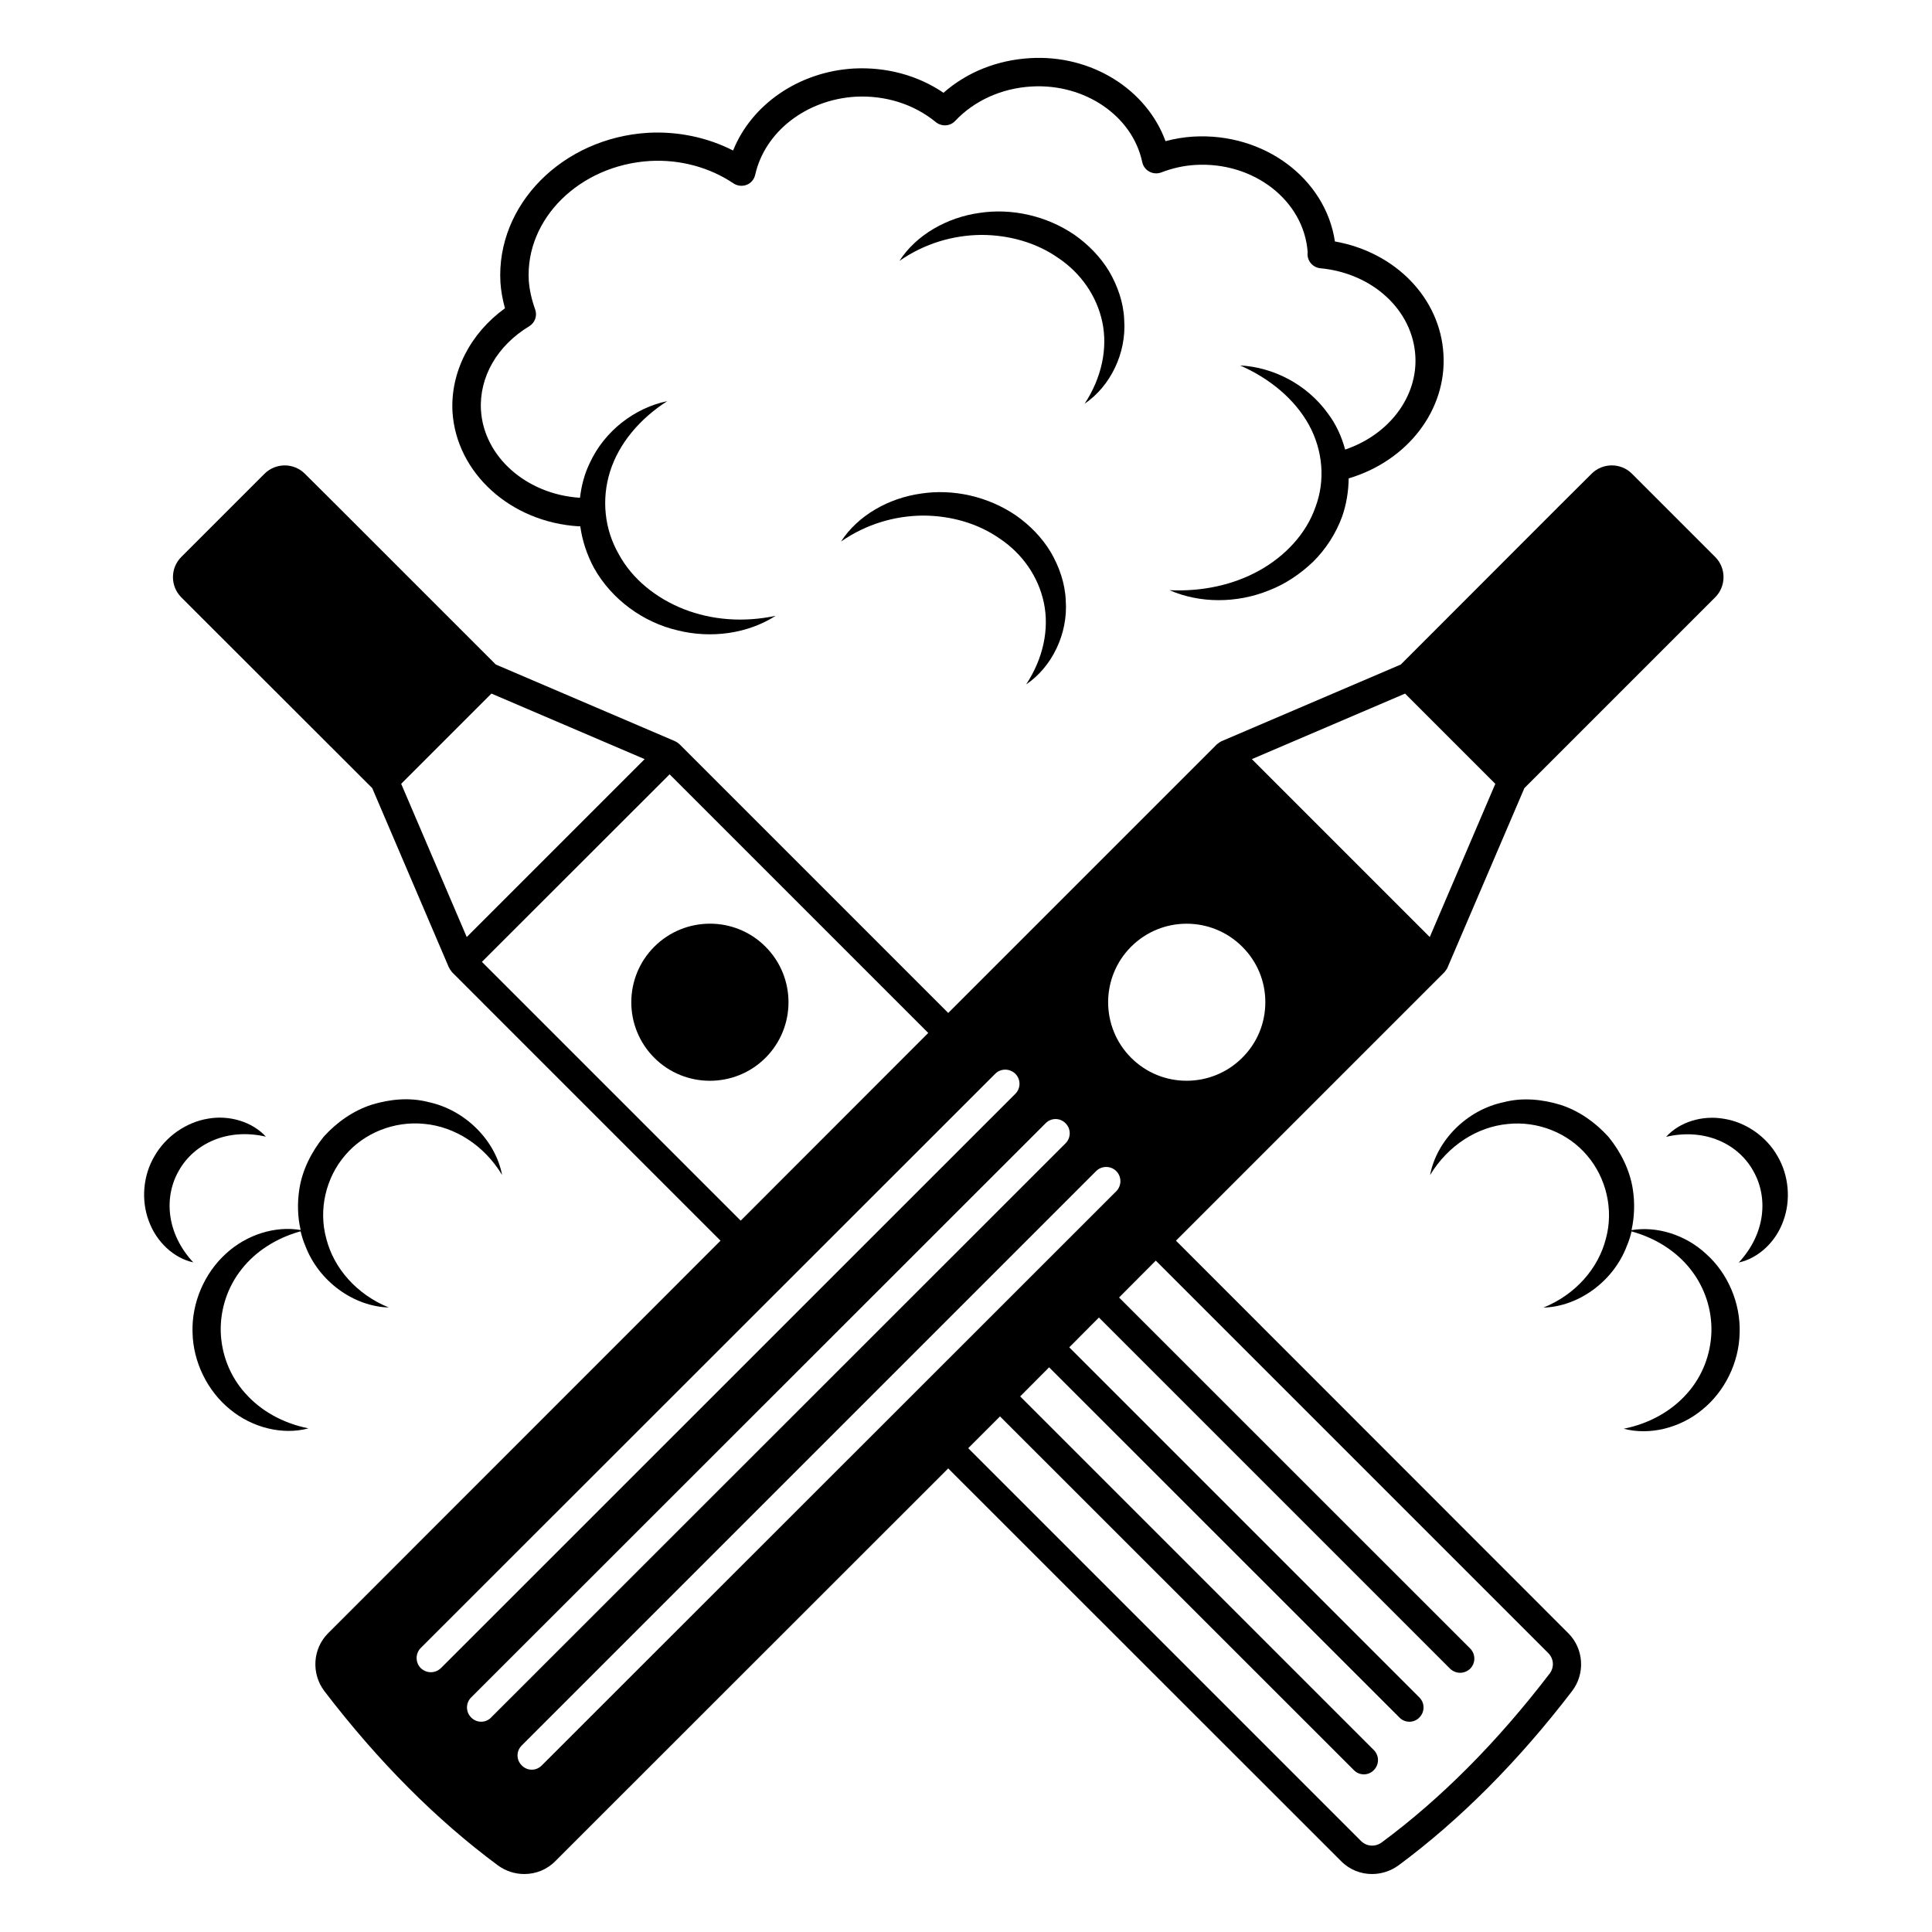 <?xml version="1.0" encoding="UTF-8"?>
<!-- Uploaded to: SVG Repo, www.svgrepo.com, Generator: SVG Repo Mixer Tools -->
<svg fill="#000000" width="800px" height="800px" version="1.1" viewBox="144 144 512 512" xmlns="http://www.w3.org/2000/svg">
 <g>
  <path d="m297.32 283.48h0.227c0.074 0 0.152-0.039 0.227-0.039 0.527 3.871 1.805 7.672 3.648 11.09 4.738 8.422 13.086 14.398 22.07 16.504 8.949 2.258 18.688 0.902 26.055-3.836-8.535 1.805-16.918 1.129-24.324-1.766-7.332-2.894-13.688-7.973-17.258-14.59-3.762-6.543-4.625-14.477-2.293-21.883s7.82-13.949 15.152-18.648c-8.535 1.766-16.617 7.82-20.566 16.469-1.391 2.859-2.18 5.977-2.559 9.137-14.211-0.902-25.492-10.902-26.242-23.234-0.488-8.762 4.285-17.07 12.785-22.219 1.543-0.941 2.18-2.781 1.578-4.473-0.977-2.707-1.504-5.227-1.691-7.633-0.941-16.355 13.461-30.566 32.109-31.695 7.894-0.453 15.793 1.656 22.145 5.941 1.016 0.676 2.332 0.828 3.496 0.375 1.164-0.453 1.992-1.465 2.258-2.668 2.559-11.391 13.496-19.891 26.582-20.68 7.894-0.414 15.453 1.957 21.281 6.731 1.543 1.242 3.762 1.129 5.113-0.301 5.113-5.414 12.332-8.684 20.266-9.137 14.098-0.828 26.73 7.781 29.328 20.039 0.227 1.09 0.902 1.992 1.879 2.519 0.977 0.527 2.106 0.602 3.121 0.227 3.047-1.164 5.977-1.805 8.949-1.992 15.527-0.977 28.949 9.438 29.891 23.16 0 0.152-0.039 0.34-0.039 0.453 0 1.957 1.465 3.57 3.422 3.762 13.836 1.316 24.438 11.09 25.152 23.234 0.641 10.828-6.957 20.867-18.609 24.816-0.941-3.535-2.481-6.844-4.664-9.699-5.566-7.672-14.477-12.145-23.16-12.594 7.934 3.496 14.477 8.949 18.234 15.754 3.723 6.805 4.363 14.777 1.73 21.77-2.445 7.07-8.008 12.973-14.852 16.805-6.918 3.836-15.152 5.641-23.836 5.227 8.008 3.496 17.746 3.535 26.32 0.074 4.324-1.656 8.309-4.324 11.73-7.594 3.383-3.348 6.055-7.481 7.707-11.992 1.129-3.234 1.691-6.691 1.73-10.113 15.68-4.664 26.02-18.199 25.117-32.938-0.863-14.891-12.785-27.031-28.762-29.852-2.481-16.617-18.723-28.914-37.598-27.785-2.445 0.152-4.887 0.562-7.293 1.203-5-13.688-19.625-23.012-35.98-21.996-8.684 0.527-16.656 3.723-22.859 9.176-6.805-4.625-15.152-6.879-23.801-6.43-14.59 0.863-27.07 9.551-31.957 21.73-6.844-3.496-14.664-5.113-22.484-4.699-22.785 1.355-40.344 19.137-39.176 39.664 0.152 2.258 0.562 4.512 1.203 6.844-9.211 6.656-14.477 16.918-13.91 27.445 1.035 16.199 15.359 29.207 33.406 30.336z"/>
  <path d="m441.92 228.66c-0.188-4.473-1.73-8.875-3.984-12.746-2.332-3.871-5.566-7.144-9.211-9.699-7.406-5.039-16.617-7.106-25.191-5.789-8.574 1.203-16.695 5.789-21.168 12.707 6.731-4.664 14.25-6.805 21.656-6.879 7.371 0 14.625 2.031 20.453 6.129 5.902 3.949 10.188 10 11.656 16.996 1.465 6.992-0.188 14.777-4.699 21.617 6.766-4.59 11.164-13.348 10.488-22.336z"/>
  <path d="m426.43 303.04c-0.188-4.473-1.73-8.875-3.984-12.746-2.332-3.871-5.566-7.144-9.211-9.699-7.406-5.039-16.617-7.106-25.191-5.789-8.574 1.203-16.695 5.789-21.168 12.707 6.731-4.664 14.25-6.805 21.656-6.879 7.371 0 14.625 2.031 20.453 6.129 5.902 3.949 10.188 10 11.656 16.996 1.465 6.992-0.188 14.777-4.699 21.617 6.766-4.555 11.164-13.352 10.488-22.336z"/>
  <path d="m455.64 472.79 71.211-71.211c0.039-0.039 0.039-0.074 0.074-0.113 0.262-0.34 0.527-0.676 0.715-1.09v-0.039l20.34-47.484 50.57-50.57c2.934-2.934 2.934-7.746 0-10.68l-22.07-22.07c-2.934-2.934-7.746-2.934-10.68 0l-8.273 8.234-42.297 42.336-47.559 20.344c-0.375 0.188-0.715 0.414-1.055 0.715-0.039 0.039-0.074 0.039-0.113 0.074l-71.211 71.207-71.207-71.207c-0.039-0.074-0.113-0.074-0.188-0.152-0.262-0.227-0.562-0.453-0.902-0.602-0.074-0.039-0.152-0.074-0.227-0.113l-47.375-20.266-42.332-42.332-8.273-8.234c-2.934-2.934-7.707-2.934-10.68 0l-22.07 22.07c-2.934 2.934-2.934 7.746 0 10.68l8.273 8.273 42.336 42.297 20.266 47.41c0.039 0.113 0.113 0.188 0.152 0.262 0.152 0.34 0.34 0.602 0.562 0.863 0.039 0.039 0.074 0.113 0.113 0.188l71.207 71.211-103.96 104c-4.137 4.098-4.551 10.715-1.016 15.379 14.211 18.574 29.664 34.102 45.98 46.172 2.106 1.543 4.551 2.293 6.992 2.293 3.008 0 5.977-1.129 8.234-3.422l104.11-104.07 104.11 104.07c2.258 2.293 5.227 3.422 8.195 3.422 2.445 0 4.887-0.754 7.031-2.293 16.242-12.031 31.734-27.559 45.98-46.172 3.57-4.664 3.121-11.281-1.016-15.379zm60.719-144.98 23.914 23.914-17.371 40.605-47.148-47.152zm-72.602 67.074c8.121-8.121 21.316-8.121 29.438 0 3.949 3.91 6.129 9.137 6.129 14.699 0 5.602-2.18 10.828-6.129 14.738-4.062 4.062-9.398 6.09-14.738 6.09-5.34 0-10.641-2.031-14.699-6.09-8.121-8.121-8.121-21.316 0-29.438zm-193.44-43.164 23.914-23.914 40.605 17.371-47.148 47.148zm21.395 47.184 49.742-49.703 68.539 68.539-49.703 49.746zm-13.535 188.25c-0.977 0-1.918-0.375-2.668-1.09-1.465-1.465-1.465-3.871 0-5.34l152.23-152.16c1.465-1.465 3.836-1.465 5.34 0 1.465 1.465 1.465 3.836 0 5.301l-152.23 152.2c-0.75 0.715-1.691 1.09-2.668 1.09zm15.98 11.992c-0.715 0.754-1.691 1.129-2.633 1.129-0.977 0-1.918-0.375-2.668-1.129-1.465-1.465-1.465-3.836 0-5.301l152.23-152.16c1.465-1.504 3.836-1.504 5.301 0 1.465 1.465 1.465 3.836 0 5.301zm13.422 12.711c-0.754 0.754-1.691 1.129-2.668 1.129-0.941 0-1.918-0.375-2.633-1.129-1.504-1.465-1.504-3.836 0-5.301l152.2-152.2c1.465-1.465 3.871-1.465 5.34 0 1.465 1.465 1.465 3.871 0 5.34zm267.05-24.289c-13.836 18.086-28.801 33.125-44.477 44.703-1.691 1.242-3.984 1.09-5.453-0.375l-104.11-104.11 8.422-8.422 93.77 93.73c0.715 0.754 1.691 1.129 2.668 1.129 0.941 0 1.918-0.375 2.633-1.129 1.465-1.465 1.465-3.836 0-5.301l-93.73-93.73 7.672-7.707 92.828 92.793c0.715 0.754 1.691 1.129 2.668 1.129 0.941 0 1.918-0.375 2.633-1.129 1.465-1.465 1.465-3.836 0-5.301l-92.789-92.793 7.859-7.894 93.055 93.055c0.754 0.715 1.691 1.09 2.668 1.09s1.918-0.375 2.668-1.09c1.465-1.465 1.465-3.871 0-5.34l-93.055-93.02 9.738-9.777 104 104c1.504 1.508 1.652 3.801 0.336 5.492z"/>
  <path d="m346.87 394.89c-8.121-8.16-21.355-8.121-29.477 0-8.121 8.121-8.121 21.316 0 29.438 4.062 4.062 9.398 6.09 14.738 6.09 5.34 0 10.68-2.031 14.738-6.09 8.121-8.121 8.121-21.316 0-29.438z"/>
  <path d="m576.37 470c0.789-3.535 0.902-7.258 0.34-10.867-0.789-5.074-3.195-9.852-6.43-13.836-3.461-3.836-7.82-6.918-12.707-8.496-4.887-1.504-10.152-1.992-15.039-0.715-9.926 2.066-17.82 10.227-19.551 19.324 4.738-7.859 12.52-12.785 20.566-13.535 8.008-0.863 16.055 2.406 21.055 8.348 5.039 5.867 7.106 14.324 4.965 22.07-1.992 7.82-8.008 14.777-16.543 18.234 9.25-0.262 18.535-6.879 22.109-16.355 0.527-1.242 0.941-2.519 1.242-3.836 6.543 1.805 11.918 5.34 15.602 10 3.836 4.852 5.715 10.754 5.566 16.656-0.188 5.902-2.367 11.73-6.469 16.316-4.062 4.586-9.852 7.934-16.77 9.324 6.844 1.805 14.891-0.152 20.793-5.039 5.977-4.812 9.777-12.52 9.926-20.379 0.262-7.859-3.121-15.754-8.836-20.867-5.461-5.106-13.055-7.473-19.82-6.348z"/>
  <path d="m615.06 450.38c-2.969-5.227-8.422-8.984-14.176-9.887-5.754-1.016-11.77 0.828-15.34 4.773 10.227-2.367 18.988 1.805 23.012 8.91 4.098 7.031 3.383 16.695-3.762 24.402 5.188-1.129 9.812-5.453 11.77-10.941 2.066-5.488 1.539-12.07-1.504-17.258z"/>
  <path d="m202.5 496.96c-0.152-5.902 1.73-11.844 5.566-16.656 3.684-4.664 9.098-8.195 15.602-10 0.301 1.316 0.715 2.594 1.242 3.836 3.57 9.477 12.859 16.094 22.109 16.355-8.496-3.461-14.551-10.379-16.543-18.234-2.144-7.781-0.074-16.203 4.965-22.07 5-5.941 13.047-9.176 21.055-8.348 8.047 0.754 15.828 5.676 20.566 13.535-1.73-9.062-9.664-17.219-19.551-19.324-4.887-1.277-10.188-0.789-15.039 0.715-4.887 1.578-9.25 4.664-12.707 8.496-3.234 4.023-5.641 8.762-6.43 13.836-0.562 3.609-0.488 7.332 0.34 10.867-6.769-1.164-14.363 1.242-19.812 6.277-5.676 5.152-9.098 13.008-8.836 20.867 0.152 7.859 3.984 15.566 9.926 20.379 5.902 4.887 13.949 6.879 20.793 5.039-6.918-1.391-12.672-4.699-16.77-9.324-4.07-4.516-6.285-10.344-6.477-16.246z"/>
  <path d="m191.45 454.14c4.023-7.07 12.82-11.281 23.012-8.91-3.57-3.91-9.625-5.789-15.34-4.773-5.719 0.938-11.168 4.66-14.176 9.922-3.082 5.188-3.57 11.77-1.504 17.219 1.992 5.488 6.578 9.812 11.77 10.941-7.148-7.707-7.859-17.367-3.762-24.398z"/>
 </g>
</svg>